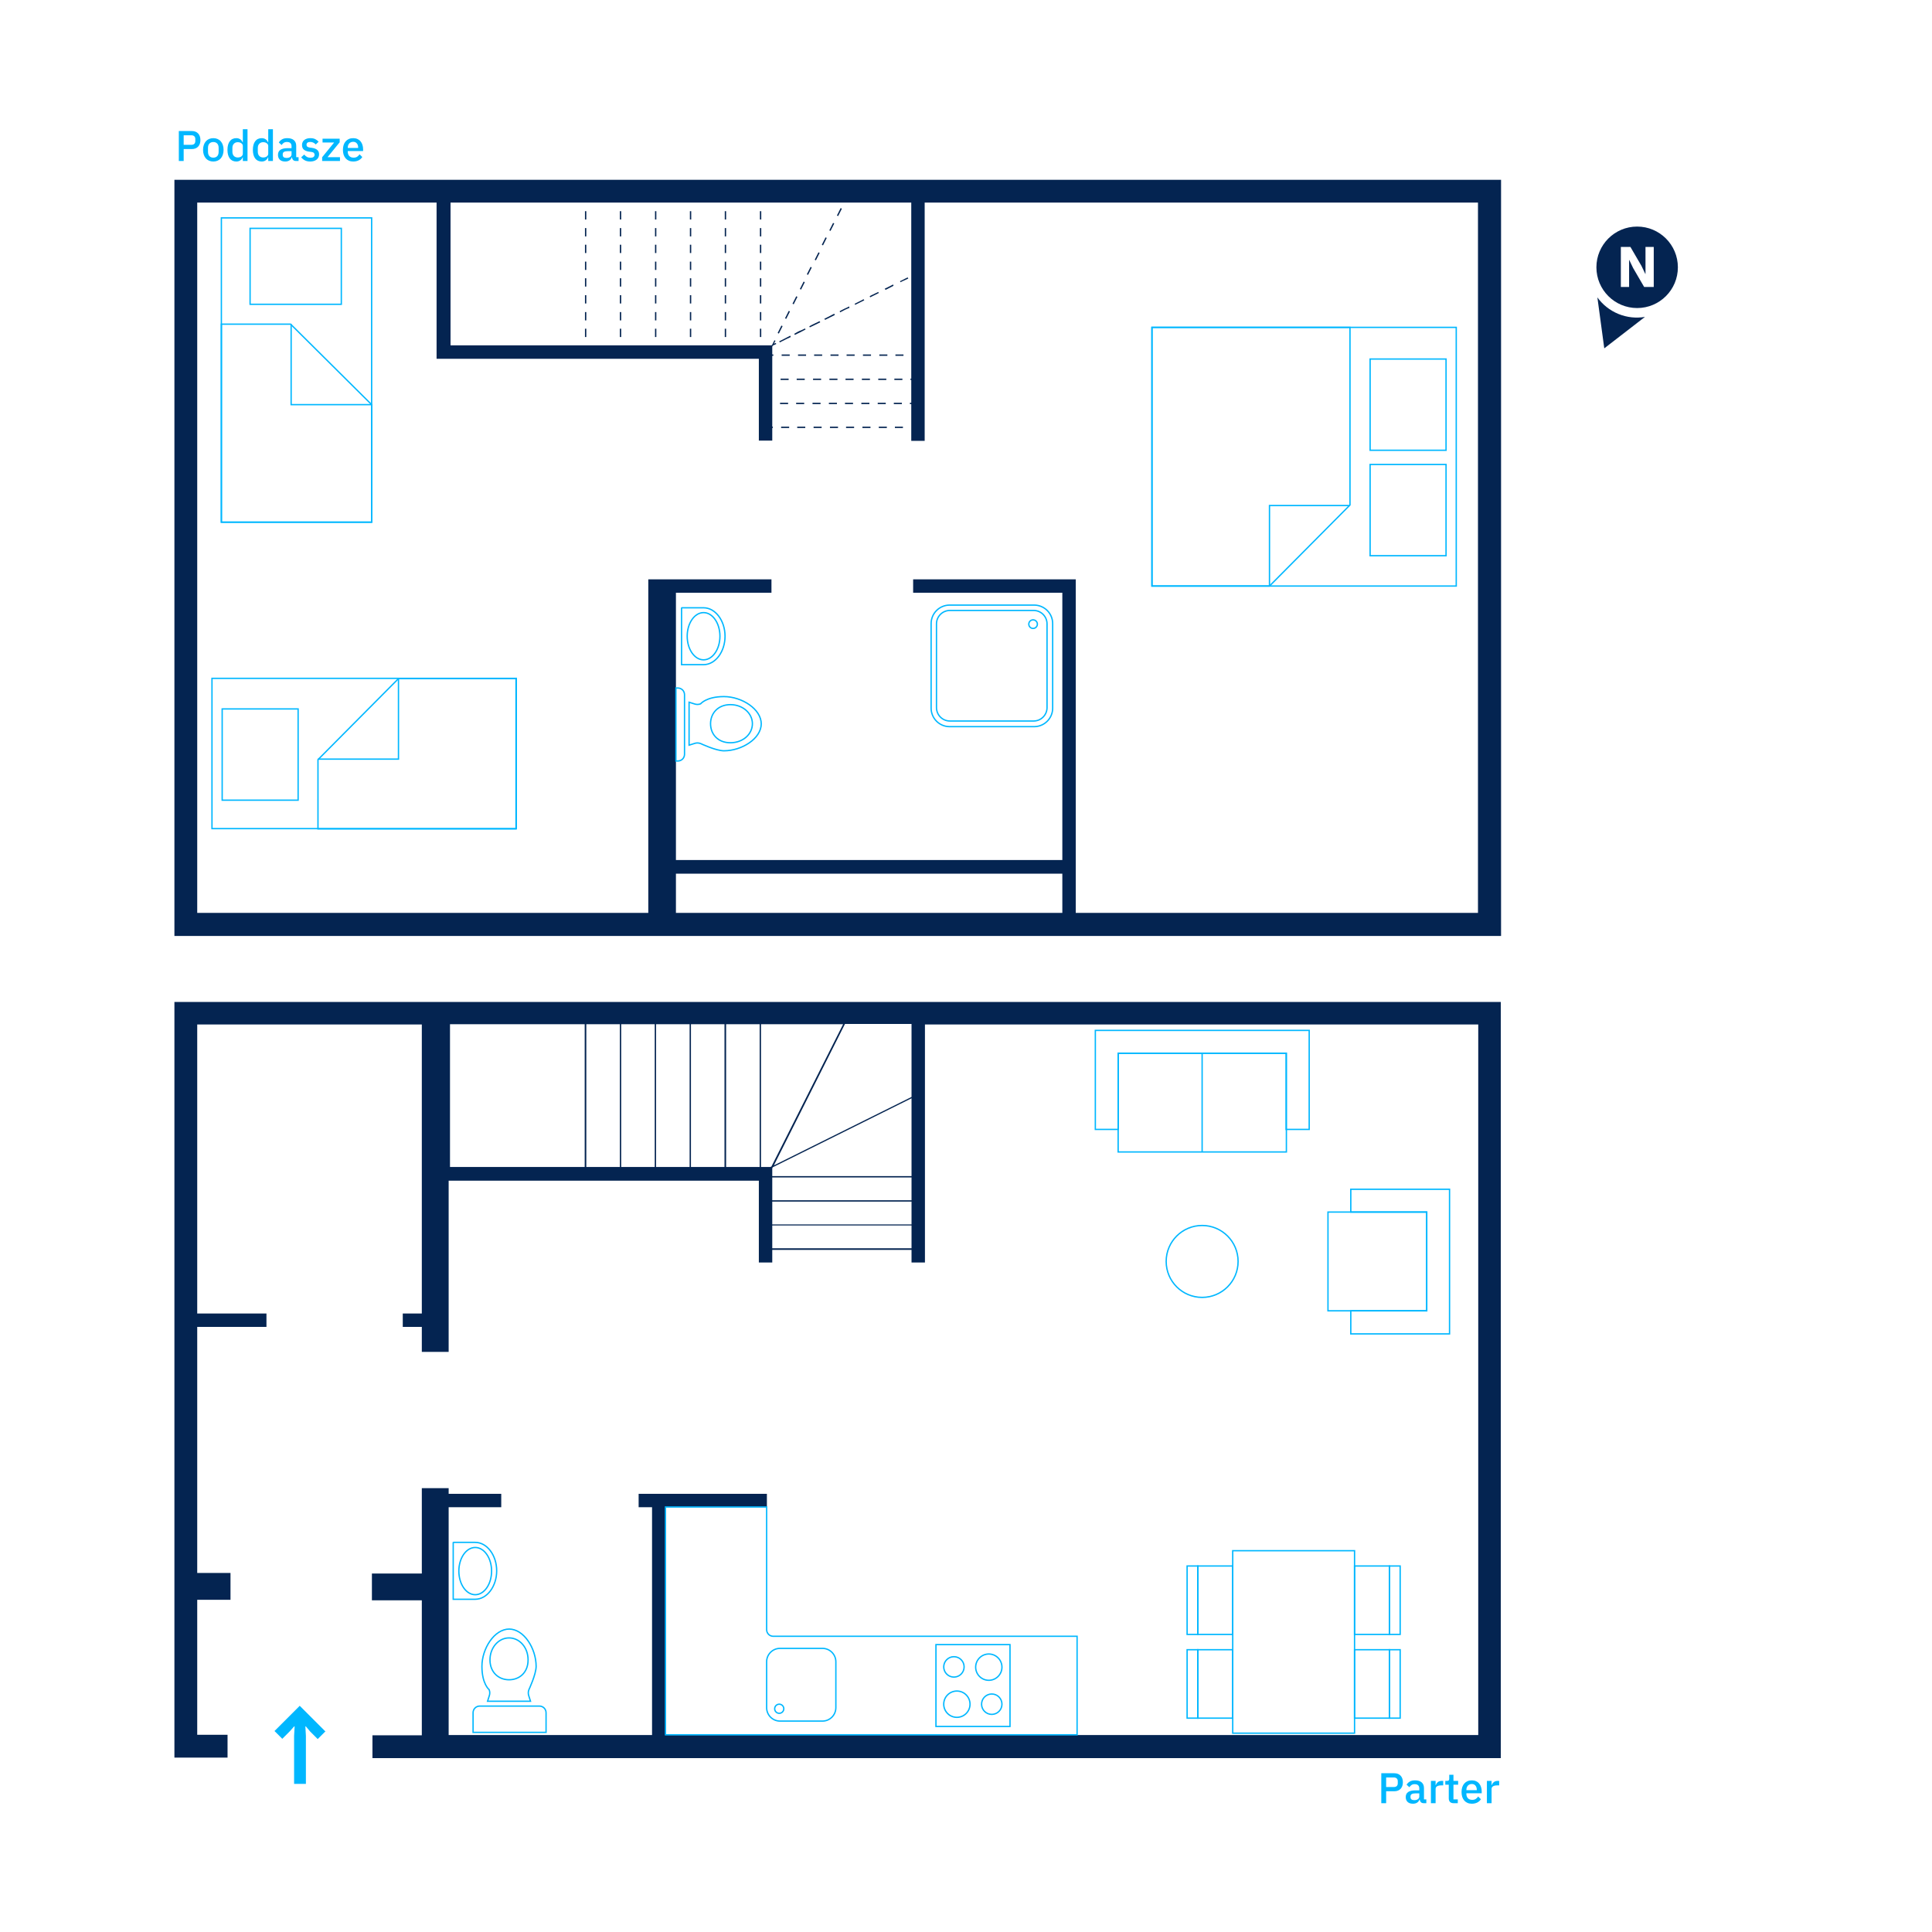 <svg width="720" height="720" viewBox="0 0 720 720" fill="none" xmlns="http://www.w3.org/2000/svg">
<g clip-path="url(#clip0_976_313)">
<path d="M65 373.2V655H84.8V646.5H73.5V596.2H85.9V586.2H73.5V494.5H99.3V489.5H73.5V381.8H157.2V489.5H150.1V494.5H157.2V503.8H167.2V440H282.8V470.5H287.8V465.8H339.7V470.5H344.7V381.8H550.9V646.6H248V561.7H285.8V556.7H238V561.7H243V646.6H167.2V561.7H186.8V556.7H167.2V554.6H157.2V586.4H138.6V596.4H157.2V646.7H138.8V655.2H559.3V373.4H65V373.2ZM287.8 447.8H339.7V456.3H287.8V447.8ZM339.7 447.3H287.8V438.8H339.7V447.3ZM287.8 438.3V435.4L288 435L339.7 409.3V438.3H287.8ZM287.2 434.9H283.6V381.7H314.2L287.5 434.7L287.1 434.9H287.2ZM231.5 381.7H244V434.9H231.5V381.7ZM231 434.9H218.5V381.7H231V434.9ZM244.5 381.7H257V434.9H244.5V381.7ZM257.5 381.7H270V434.9H257.5V381.7ZM167.7 381.7H217.9V434.9H167.7V381.7ZM270.6 434.9V381.7H283.1V434.9H270.6ZM287.8 465.2V456.7H339.7V465.2H287.8ZM339.7 408.8L288.4 434.3L314.9 381.6H339.7V408.7V408.8Z" fill="#042451"/>
<path d="M459.4 577.9V645.9H504.8V577.9H459.4Z" stroke="#00B7FF" stroke-width="0.5" stroke-miterlimit="10"/>
<path d="M446.4 614.8V640.3H459.4V614.8H446.4Z" stroke="#00B7FF" stroke-width="0.5" stroke-miterlimit="10"/>
<path d="M442.4 614.8V640.3H446.4V614.8H442.4Z" stroke="#00B7FF" stroke-width="0.5" stroke-miterlimit="10"/>
<path d="M446.4 583.6V609.1H459.4V583.6H446.4Z" stroke="#00B7FF" stroke-width="0.5" stroke-miterlimit="10"/>
<path d="M442.4 583.6V609.1H446.4V583.6H442.4Z" stroke="#00B7FF" stroke-width="0.5" stroke-miterlimit="10"/>
<path d="M517.8 609.1V583.6H504.8V609.1H517.8Z" stroke="#00B7FF" stroke-width="0.5" stroke-miterlimit="10"/>
<path d="M521.8 609.1V583.6H517.8V609.1H521.8Z" stroke="#00B7FF" stroke-width="0.5" stroke-miterlimit="10"/>
<path d="M517.8 640.3V614.8H504.8V640.3H517.8Z" stroke="#00B7FF" stroke-width="0.5" stroke-miterlimit="10"/>
<path d="M521.8 640.3V614.8H517.8V640.3H521.8Z" stroke="#00B7FF" stroke-width="0.5" stroke-miterlimit="10"/>
<path d="M531.7 451.7H494.9V488.5H531.7V451.7Z" stroke="#00B7FF" stroke-width="0.5" stroke-miterlimit="10"/>
<path d="M531.7 488.5V451.7H503.4V443.2H540.2V497.1H503.4V488.5H531.7Z" stroke="#00B7FF" stroke-width="0.5" stroke-miterlimit="10"/>
<path d="M479.4 392.5H416.7V429.3H479.4V392.5Z" stroke="#00B7FF" stroke-width="0.5" stroke-miterlimit="10"/>
<path d="M479.3 392.5H416.7V420.9H408.2V384H487.9V420.9H479.3V392.5Z" stroke="#00B7FF" stroke-width="0.5" stroke-miterlimit="10"/>
<path d="M448 429.2V392.6" stroke="#00B7FF" stroke-width="0.5" stroke-miterlimit="10"/>
<path d="M448 483.5C455.4 483.5 461.4 477.501 461.4 470.1C461.4 462.699 455.4 456.7 448 456.7C440.599 456.7 434.6 462.699 434.6 470.1C434.6 477.501 440.599 483.5 448 483.5Z" stroke="#00B7FF" stroke-width="0.5" stroke-miterlimit="10"/>
<path d="M285.7 561.6H248V646.5H401.4V609.8H288.2C286.8 609.8 285.7 608.7 285.7 607.3V561.6Z" stroke="#00B7FF" stroke-width="0.5" stroke-miterlimit="10"/>
<path d="M285.7 619.3V636.4C285.7 639.161 287.939 641.4 290.7 641.4H306.5C309.261 641.4 311.5 639.161 311.5 636.4V619.3C311.5 616.539 309.261 614.3 306.5 614.3H290.7C287.939 614.3 285.7 616.539 285.7 619.3Z" stroke="#00B7FF" stroke-width="0.5" stroke-miterlimit="10"/>
<path d="M290.4 638.5C291.339 638.5 292.1 637.739 292.1 636.8C292.1 635.861 291.339 635.1 290.4 635.1C289.461 635.1 288.7 635.861 288.7 636.8C288.7 637.739 289.461 638.5 290.4 638.5Z" stroke="#00B7FF" stroke-width="0.5" stroke-miterlimit="10"/>
<path d="M348.8 612.9V643.4H376.4V612.9H348.8Z" stroke="#00B7FF" stroke-width="0.5" stroke-miterlimit="10"/>
<path d="M355.5 625C357.599 625 359.3 623.299 359.3 621.2C359.3 619.101 357.599 617.4 355.5 617.4C353.401 617.4 351.7 619.101 351.7 621.2C351.7 623.299 353.401 625 355.5 625Z" stroke="#00B7FF" stroke-width="0.5" stroke-miterlimit="10"/>
<path d="M368.5 616.4C365.8 616.4 363.6 618.6 363.6 621.3C363.6 624 365.8 626.2 368.5 626.2C371.2 626.2 373.4 624 373.4 621.3C373.4 618.6 371.2 616.4 368.5 616.4Z" stroke="#00B7FF" stroke-width="0.5" stroke-miterlimit="10"/>
<path d="M369.6 638.9C371.699 638.9 373.4 637.199 373.4 635.1C373.4 633.001 371.699 631.3 369.6 631.3C367.501 631.3 365.8 633.001 365.8 635.1C365.8 637.199 367.501 638.9 369.6 638.9Z" stroke="#00B7FF" stroke-width="0.5" stroke-miterlimit="10"/>
<path d="M356.6 640C359.306 640 361.5 637.806 361.5 635.1C361.5 632.394 359.306 630.2 356.6 630.2C353.894 630.2 351.7 632.394 351.7 635.1C351.7 637.806 353.894 640 356.6 640Z" stroke="#00B7FF" stroke-width="0.5" stroke-miterlimit="10"/>
<path d="M176.3 645.6V638.3C176.3 636.9 177.4 635.8 178.8 635.8H201C202.4 635.8 203.5 636.9 203.5 638.3V645.6H176.3Z" stroke="#00B7FF" stroke-width="0.5" stroke-miterlimit="10"/>
<path d="M189.8 607.1C184.2 607.1 179.6 614.4 179.6 621C179.6 627.6 182.3 629.7 182.3 629.7C182.6 630.5 182.6 631.3 182.3 632.1L181.7 634H197.7L197.1 632.1C196.8 631.3 196.8 630.5 197.1 629.7C197.1 629.7 199.8 624 199.8 621C199.8 614.4 195.3 607.1 189.7 607.1H189.8Z" stroke="#00B7FF" stroke-width="0.5" stroke-miterlimit="10"/>
<path d="M189.7 626C193.6 626 196.8 623.3 196.8 618.6C196.8 613.9 193.6 610.4 189.7 610.4C185.8 610.4 182.6 614 182.6 618.6C182.6 623.2 185.8 626 189.7 626Z" stroke="#00B7FF" stroke-width="0.5" stroke-miterlimit="10"/>
<path d="M177.1 594.3C180.469 594.3 183.2 590.36 183.2 585.5C183.2 580.64 180.469 576.7 177.1 576.7C173.731 576.7 171 580.64 171 585.5C171 590.36 173.731 594.3 177.1 594.3Z" stroke="#00B7FF" stroke-width="0.5" stroke-miterlimit="10"/>
<path d="M168.9 574.8H177.1C181.5 574.8 185.1 579.6 185.1 585.4C185.1 591.2 181.5 596 177.1 596H168.9V574.7V574.8Z" stroke="#00B7FF" stroke-width="0.5" stroke-miterlimit="10"/>
<path d="M121.3 645.2L118.4 648.1L115.6 645.3L114 643.4H113.8L114 646.9V664.8H109.6V646.9L109.8 643.4H109.6L108 645.2L105.2 648L102.3 645.1L111.7 635.7L121.1 645.1L121.3 645.2Z" fill="#00B7FF"/>
<path d="M550.9 67H65V348.8H559.4V67H550.9ZM251.9 325.6H395.9V340.2H251.9V325.6ZM550.9 340.2H400.9V215.9H340.3V220.9H395.9V320.5H251.9V220.9H287.5V215.9H241.6V340.2H73.5V75.5H162.7V133.7H282.8V164.2H287.8V159.5H288V159H287.8V141.6V141.1V132.6H288.2V132.1H287.8V129.2L288 128.8L289.3 128.2L289.1 127.8L288.4 128.1L289 127L288.6 126.8L287.7 128.6L287.4 128.7H167.9V75.5H218.1H218.6H231.1H231.6H244.1H244.6H257.1H257.6H270.1H270.6H283.1H283.6H339.6V141.1H339.3V141.6H339.6V150.1H339.1V150.6H339.6V159.1V159.6V164.3H344.6V75.5H550.8V340.3L550.9 340.2Z" fill="#042451"/>
<path d="M306.2 159H303.2V159.5H306.2V159Z" fill="#042451"/>
<path d="M318.3 159H315.3V159.5H318.3V159Z" fill="#042451"/>
<path d="M312.3 159H309.3V159.5H312.3V159Z" fill="#042451"/>
<path d="M294.1 159H291.1V159.5H294.1V159Z" fill="#042451"/>
<path d="M300.1 159H297.1V159.5H300.1V159Z" fill="#042451"/>
<path d="M324.4 159H321.4V159.5H324.4V159Z" fill="#042451"/>
<path d="M330.5 159H327.5V159.5H330.5V159Z" fill="#042451"/>
<path d="M336.5 159H333.5V159.5H336.5V159Z" fill="#042451"/>
<path d="M311.9 150.1H308.9V150.6H311.9V150.1Z" fill="#042451"/>
<path d="M305.8 150.1H302.8V150.6H305.8V150.1Z" fill="#042451"/>
<path d="M336.1 150.1H333.1V150.6H336.1V150.1Z" fill="#042451"/>
<path d="M293.7 150.1H290.7V150.6H293.7V150.1Z" fill="#042451"/>
<path d="M299.7 150.1H296.7V150.6H299.7V150.1Z" fill="#042451"/>
<path d="M317.9 150.1H314.9V150.6H317.9V150.1Z" fill="#042451"/>
<path d="M330.1 150.1H327.1V150.6H330.1V150.1Z" fill="#042451"/>
<path d="M324 150.1H321V150.6H324V150.1Z" fill="#042451"/>
<path d="M299.9 141.1H296.9V141.6H299.9V141.1Z" fill="#042451"/>
<path d="M336.3 141.1H333.3V141.6H336.3V141.1Z" fill="#042451"/>
<path d="M293.9 141.1H290.9V141.6H293.9V141.1Z" fill="#042451"/>
<path d="M330.3 141.1H327.3V141.6H330.3V141.1Z" fill="#042451"/>
<path d="M306 141.1H303V141.6H306V141.1Z" fill="#042451"/>
<path d="M324.2 141.1H321.2V141.6H324.2V141.1Z" fill="#042451"/>
<path d="M318.1 141.1H315.1V141.6H318.1V141.1Z" fill="#042451"/>
<path d="M312.1 141.1H309.1V141.6H312.1V141.1Z" fill="#042451"/>
<path d="M300.4 132.1H297.4V132.6H300.4V132.1Z" fill="#042451"/>
<path d="M312.5 132.1H309.5V132.6H312.5V132.1Z" fill="#042451"/>
<path d="M324.6 132.1H321.6V132.6H324.6V132.1Z" fill="#042451"/>
<path d="M330.7 132.1H327.7V132.6H330.7V132.1Z" fill="#042451"/>
<path d="M294.3 132.1H291.3V132.6H294.3V132.1Z" fill="#042451"/>
<path d="M306.4 132.1H303.4V132.6H306.4V132.1Z" fill="#042451"/>
<path d="M318.5 132.1H315.5V132.6H318.5V132.1Z" fill="#042451"/>
<path d="M336.7 132.1H333.7V132.6H336.7V132.1Z" fill="#042451"/>
<path d="M283.7 116.3H283.2V119.4H283.7V116.3Z" fill="#042451"/>
<path d="M283.7 91.2H283.2V94.3H283.7V91.2Z" fill="#042451"/>
<path d="M283.7 110H283.2V113.1H283.7V110Z" fill="#042451"/>
<path d="M283.7 97.5H283.2V100.6H283.7V97.5Z" fill="#042451"/>
<path d="M283.7 85H283.2V88.1H283.7V85Z" fill="#042451"/>
<path d="M283.7 78.7H283.2V81.8H283.7V78.7Z" fill="#042451"/>
<path d="M283.7 103.7H283.2V106.8H283.7V103.7Z" fill="#042451"/>
<path d="M283.7 122.5H283.2V125.6H283.7V122.5Z" fill="#042451"/>
<path d="M270.6 85H270.1V88.1H270.6V85Z" fill="#042451"/>
<path d="M270.6 122.5H270.1V125.6H270.6V122.5Z" fill="#042451"/>
<path d="M270.6 78.7H270.1V81.8H270.6V78.7Z" fill="#042451"/>
<path d="M270.6 91.2H270.1V94.3H270.6V91.2Z" fill="#042451"/>
<path d="M270.6 97.5H270.1V100.6H270.6V97.5Z" fill="#042451"/>
<path d="M270.6 110H270.1V113.1H270.6V110Z" fill="#042451"/>
<path d="M270.6 103.7H270.1V106.8H270.6V103.7Z" fill="#042451"/>
<path d="M270.6 116.3H270.1V119.4H270.6V116.3Z" fill="#042451"/>
<path d="M257.6 110H257.1V113.1H257.6V110Z" fill="#042451"/>
<path d="M257.6 97.5H257.1V100.6H257.6V97.5Z" fill="#042451"/>
<path d="M257.6 103.7H257.1V106.8H257.6V103.7Z" fill="#042451"/>
<path d="M257.6 122.5H257.1V125.6H257.6V122.5Z" fill="#042451"/>
<path d="M257.6 91.2H257.1V94.3H257.6V91.2Z" fill="#042451"/>
<path d="M257.6 85H257.1V88.1H257.6V85Z" fill="#042451"/>
<path d="M257.6 116.3H257.1V119.4H257.6V116.3Z" fill="#042451"/>
<path d="M257.6 78.7H257.1V81.8H257.6V78.7Z" fill="#042451"/>
<path d="M244.6 103.7H244.1V106.8H244.6V103.7Z" fill="#042451"/>
<path d="M244.6 78.7H244.1V81.8H244.6V78.7Z" fill="#042451"/>
<path d="M244.6 97.5H244.1V100.6H244.6V97.5Z" fill="#042451"/>
<path d="M244.6 116.3H244.1V119.4H244.6V116.3Z" fill="#042451"/>
<path d="M244.6 110H244.1V113.1H244.6V110Z" fill="#042451"/>
<path d="M244.6 91.2H244.1V94.3H244.6V91.2Z" fill="#042451"/>
<path d="M244.6 85H244.1V88.1H244.6V85Z" fill="#042451"/>
<path d="M244.6 122.5H244.1V125.6H244.6V122.5Z" fill="#042451"/>
<path d="M231.5 110H231V113.1H231.5V110Z" fill="#042451"/>
<path d="M231.5 103.7H231V106.8H231.5V103.7Z" fill="#042451"/>
<path d="M231.5 116.3H231V119.4H231.5V116.3Z" fill="#042451"/>
<path d="M231.5 97.5H231V100.6H231.5V97.5Z" fill="#042451"/>
<path d="M231.5 91.2H231V94.3H231.5V91.2Z" fill="#042451"/>
<path d="M231.5 78.7H231V81.8H231.5V78.7Z" fill="#042451"/>
<path d="M231.5 85H231V88.1H231.5V85Z" fill="#042451"/>
<path d="M231.5 122.5H231V125.6H231.5V122.5Z" fill="#042451"/>
<path d="M218.5 122.5H218V125.6H218.5V122.5Z" fill="#042451"/>
<path d="M218.5 103.7H218V106.8H218.5V103.7Z" fill="#042451"/>
<path d="M218.5 78.7H218V81.8H218.5V78.7Z" fill="#042451"/>
<path d="M218.5 97.5H218V100.6H218.5V97.5Z" fill="#042451"/>
<path d="M218.5 110H218V113.1H218.5V110Z" fill="#042451"/>
<path d="M218.5 85H218V88.1H218.5V85Z" fill="#042451"/>
<path d="M218.5 91.2H218V94.3H218.5V91.2Z" fill="#042451"/>
<path d="M218.5 116.3H218V119.4H218.5V116.3Z" fill="#042451"/>
<path d="M322.1 111.9L321.8 111.5L321.3 111.8L318.5 113.2L318.7 113.6L319.3 113.3L322.1 111.9Z" fill="#042451"/>
<path d="M291.8 126.5L290.4 127.2L290.6 127.6L293.4 126.2L294.7 125.6L294.5 125.1L291.8 126.5Z" fill="#042451"/>
<path d="M300.2 122.8L300 122.4L298.8 123L297.8 123.4L297.2 123.7L296 124.4L296.2 124.8L298.1 123.9L300.2 122.8Z" fill="#042451"/>
<path d="M338.2 103.4L335.4 104.8L335.6 105.2L335.7 105.1L338.5 103.8L338.2 103.3V103.4Z" fill="#042451"/>
<path d="M332.5 106.2L329.7 107.6L330 108L330.3 107.9L333 106.5L332.8 106L332.5 106.2Z" fill="#042451"/>
<path d="M316.6 114.7L316.4 114.2L315.7 114.6L314.8 115L313.6 115.6L312.9 116L313.1 116.4L315 115.4L316.6 114.7Z" fill="#042451"/>
<path d="M324.3 110.8L327.1 109.4L327.5 109.2L327.3 108.8L324.6 110.1L324.1 110.4L324.3 110.8Z" fill="#042451"/>
<path d="M310.3 117.8L311.1 117.4L310.9 116.9L308.2 118.3L307.2 118.8L307.5 119.2L310.3 117.8Z" fill="#042451"/>
<path d="M304.7 120.6L305.7 120.1L305.4 119.7L302.7 121L301.6 121.6L301.8 122L304.7 120.6Z" fill="#042451"/>
<path d="M305.013 94.024L303.62 96.793L304.067 97.018L305.46 94.249L305.013 94.024Z" fill="#042451"/>
<path d="M310.457 83.068L309.064 85.837L309.511 86.062L310.904 83.293L310.457 83.068Z" fill="#042451"/>
<path d="M313.291 77.54L311.898 80.309L312.345 80.534L313.738 77.765L313.291 77.54Z" fill="#042451"/>
<path d="M302.079 99.452L300.687 102.221L301.133 102.446L302.526 99.676L302.079 99.452Z" fill="#042451"/>
<path d="M296.735 110.408L295.342 113.177L295.789 113.402L297.182 110.632L296.735 110.408Z" fill="#042451"/>
<path d="M307.658 88.451L306.265 91.221L306.712 91.445L308.104 88.676L307.658 88.451Z" fill="#042451"/>
<path d="M299.48 104.935L298.087 107.704L298.534 107.929L299.926 105.16L299.48 104.935Z" fill="#042451"/>
<path d="M293.946 115.846L292.553 118.616L293 118.84L294.393 116.071L293.946 115.846Z" fill="#042451"/>
<path d="M291.202 121.319L289.809 124.088L290.256 124.313L291.648 121.543L291.202 121.319Z" fill="#042451"/>
<path d="M542.7 218.4V122H429.3V218.4H542.7Z" stroke="#00B7FF" stroke-width="0.5" stroke-miterlimit="10"/>
<path d="M538.9 167.8V133.8H510.6V167.8H538.9Z" stroke="#00B7FF" stroke-width="0.5" stroke-miterlimit="10"/>
<path d="M538.9 207.1V173.1H510.6V207.1H538.9Z" stroke="#00B7FF" stroke-width="0.5" stroke-miterlimit="10"/>
<path d="M429.3 218.4V122H503.1V188.2L473.1 218.4H429.3Z" stroke="#00B7FF" stroke-width="0.5" stroke-miterlimit="10"/>
<path d="M473.1 218.4V188.4H503.1" stroke="#00B7FF" stroke-width="0.5" stroke-miterlimit="10"/>
<path d="M138.5 81.2H82.5V194.6H138.5V81.2Z" stroke="#00B7FF" stroke-width="0.5" stroke-miterlimit="10"/>
<path d="M127.2 85.1H93.2V113.4H127.2V85.1Z" stroke="#00B7FF" stroke-width="0.5" stroke-miterlimit="10"/>
<path d="M138.5 194.6H82.5V120.8H108.3L138.5 150.8V194.6Z" stroke="#00B7FF" stroke-width="0.5" stroke-miterlimit="10"/>
<path d="M138.5 150.8H108.5V120.8" stroke="#00B7FF" stroke-width="0.5" stroke-miterlimit="10"/>
<path d="M79 252.8V308.8H192.4V252.8H79Z" stroke="#00B7FF" stroke-width="0.5" stroke-miterlimit="10"/>
<path d="M82.8 264.2V298.2H111.1V264.2H82.8Z" stroke="#00B7FF" stroke-width="0.5" stroke-miterlimit="10"/>
<path d="M192.3 252.9V308.9H118.5V283.1L148.5 252.9H192.3Z" stroke="#00B7FF" stroke-width="0.5" stroke-miterlimit="10"/>
<path d="M148.5 252.9V282.9H118.5" stroke="#00B7FF" stroke-width="0.5" stroke-miterlimit="10"/>
<path d="M251.9 256.4H252.6C254 256.4 255.1 257.5 255.1 258.9V281.1C255.1 282.5 254 283.6 252.6 283.6H251.9V256.4Z" stroke="#00B7FF" stroke-width="0.5" stroke-miterlimit="10"/>
<path d="M283.7 269.8C283.7 264.2 276.4 259.6 269.8 259.6C263.2 259.6 261.1 262.3 261.1 262.3C260.3 262.6 259.5 262.6 258.7 262.3L256.8 261.7V277.7L258.7 277.1C259.5 276.8 260.3 276.8 261.1 277.1C261.1 277.1 266.8 279.8 269.8 279.8C276.4 279.8 283.7 275.3 283.7 269.7V269.8Z" stroke="#00B7FF" stroke-width="0.5" stroke-miterlimit="10"/>
<path d="M264.8 269.7C264.8 273.6 267.5 276.8 272.2 276.8C276.9 276.8 280.4 273.6 280.4 269.7C280.4 265.8 276.8 262.6 272.2 262.6C267.6 262.6 264.8 265.8 264.8 269.7Z" stroke="#00B7FF" stroke-width="0.5" stroke-miterlimit="10"/>
<path d="M262.2 245.9C265.569 245.9 268.3 241.96 268.3 237.1C268.3 232.24 265.569 228.3 262.2 228.3C258.831 228.3 256.1 232.24 256.1 237.1C256.1 241.96 258.831 245.9 262.2 245.9Z" stroke="#00B7FF" stroke-width="0.5" stroke-miterlimit="10"/>
<path d="M254 226.5H262.2C266.6 226.5 270.2 231.3 270.2 237.1C270.2 242.9 266.6 247.7 262.2 247.7H254V226.4V226.5Z" stroke="#00B7FF" stroke-width="0.5" stroke-miterlimit="10"/>
<path d="M347 232.4V263.9C347 267.711 350.089 270.8 353.9 270.8H385.4C389.211 270.8 392.3 267.711 392.3 263.9V232.4C392.3 228.589 389.211 225.5 385.4 225.5H353.9C350.089 225.5 347 228.589 347 232.4Z" stroke="#00B7FF" stroke-width="0.5" stroke-miterlimit="10"/>
<path d="M349 232.5V263.7C349 266.461 351.239 268.7 354 268.7H385.2C387.961 268.7 390.2 266.461 390.2 263.7V232.5C390.2 229.739 387.961 227.5 385.2 227.5H354C351.239 227.5 349 229.739 349 232.5Z" stroke="#00B7FF" stroke-width="0.5" stroke-miterlimit="10"/>
<path d="M385 234.2C385.884 234.2 386.6 233.484 386.6 232.6C386.6 231.716 385.884 231 385 231C384.116 231 383.4 231.716 383.4 232.6C383.4 233.484 384.116 234.2 385 234.2Z" stroke="#00B7FF" stroke-width="0.5" stroke-miterlimit="10"/>
</g>
<path d="M514.767 672V660.832H519.567C520.601 660.832 521.401 661.136 521.967 661.744C522.532 662.352 522.815 663.168 522.815 664.192C522.815 665.216 522.532 666.032 521.967 666.64C521.401 667.248 520.601 667.552 519.567 667.552H516.575V672H514.767ZM516.575 665.968H519.455C519.913 665.968 520.271 665.851 520.527 665.616C520.783 665.371 520.911 665.024 520.911 664.576V663.808C520.911 663.36 520.783 663.019 520.527 662.784C520.271 662.539 519.913 662.416 519.455 662.416H516.575V665.968ZM530.578 672C530.12 672 529.768 671.872 529.522 671.616C529.277 671.349 529.128 671.013 529.074 670.608H528.994C528.834 671.131 528.541 671.525 528.114 671.792C527.688 672.059 527.17 672.192 526.562 672.192C525.698 672.192 525.032 671.968 524.562 671.52C524.104 671.072 523.874 670.469 523.874 669.712C523.874 668.88 524.173 668.256 524.77 667.84C525.378 667.424 526.264 667.216 527.426 667.216H528.93V666.512C528.93 666 528.792 665.605 528.514 665.328C528.237 665.051 527.805 664.912 527.218 664.912C526.728 664.912 526.328 665.019 526.018 665.232C525.709 665.445 525.448 665.717 525.234 666.048L524.194 665.104C524.472 664.635 524.861 664.251 525.362 663.952C525.864 663.643 526.52 663.488 527.33 663.488C528.408 663.488 529.234 663.739 529.81 664.24C530.386 664.741 530.674 665.461 530.674 666.4V670.576H531.554V672H530.578ZM527.058 670.864C527.602 670.864 528.05 670.747 528.402 670.512C528.754 670.267 528.93 669.941 528.93 669.536V668.336H527.458C526.253 668.336 525.65 668.709 525.65 669.456V669.744C525.65 670.117 525.773 670.4 526.018 670.592C526.274 670.773 526.621 670.864 527.058 670.864ZM533.264 672V663.68H535.008V665.28H535.088C535.205 664.853 535.45 664.48 535.824 664.16C536.197 663.84 536.714 663.68 537.376 663.68H537.84V665.36H537.152C536.458 665.36 535.925 665.472 535.552 665.696C535.189 665.92 535.008 666.251 535.008 666.688V672H533.264ZM541.755 672C541.147 672 540.688 671.845 540.379 671.536C540.07 671.216 539.915 670.768 539.915 670.192V665.104H538.619V663.68H539.323C539.611 663.68 539.808 663.616 539.915 663.488C540.032 663.36 540.091 663.152 540.091 662.864V661.408H541.659V663.68H543.403V665.104H541.659V670.576H543.275V672H541.755ZM548.496 672.192C547.899 672.192 547.366 672.091 546.896 671.888C546.427 671.685 546.027 671.397 545.696 671.024C545.366 670.64 545.11 670.181 544.928 669.648C544.758 669.104 544.672 668.501 544.672 667.84C544.672 667.179 544.758 666.581 544.928 666.048C545.11 665.504 545.366 665.045 545.696 664.672C546.027 664.288 546.427 663.995 546.896 663.792C547.366 663.589 547.899 663.488 548.496 663.488C549.104 663.488 549.638 663.595 550.096 663.808C550.566 664.021 550.955 664.32 551.264 664.704C551.574 665.077 551.803 665.515 551.952 666.016C552.112 666.517 552.192 667.056 552.192 667.632V668.288H546.48V668.56C546.48 669.2 546.667 669.728 547.04 670.144C547.424 670.549 547.968 670.752 548.672 670.752C549.184 670.752 549.616 670.64 549.968 670.416C550.32 670.192 550.619 669.888 550.864 669.504L551.888 670.512C551.579 671.024 551.131 671.435 550.544 671.744C549.958 672.043 549.275 672.192 548.496 672.192ZM548.496 664.848C548.198 664.848 547.92 664.901 547.664 665.008C547.419 665.115 547.206 665.264 547.024 665.456C546.854 665.648 546.72 665.877 546.624 666.144C546.528 666.411 546.48 666.704 546.48 667.024V667.136H550.352V666.976C550.352 666.336 550.187 665.824 549.856 665.44C549.526 665.045 549.072 664.848 548.496 664.848ZM554.123 672V663.68H555.867V665.28H555.947C556.064 664.853 556.31 664.48 556.683 664.16C557.056 663.84 557.574 663.68 558.235 663.68H558.699V665.36H558.011C557.318 665.36 556.784 665.472 556.411 665.696C556.048 665.92 555.867 666.251 555.867 666.688V672H554.123Z" fill="#00B7FF"/>
<path d="M66.642 60V48.832H71.442C72.476 48.832 73.276 49.136 73.842 49.744C74.407 50.352 74.69 51.168 74.69 52.192C74.69 53.216 74.407 54.032 73.842 54.64C73.276 55.248 72.476 55.552 71.442 55.552H68.45V60H66.642ZM68.45 53.968H71.33C71.788 53.968 72.146 53.851 72.402 53.616C72.658 53.371 72.786 53.024 72.786 52.576V51.808C72.786 51.36 72.658 51.019 72.402 50.784C72.146 50.539 71.788 50.416 71.33 50.416H68.45V53.968ZM79.496 60.192C78.92 60.192 78.392 60.091 77.912 59.888C77.443 59.685 77.043 59.397 76.712 59.024C76.382 58.64 76.126 58.181 75.944 57.648C75.763 57.104 75.672 56.501 75.672 55.84C75.672 55.179 75.763 54.581 75.944 54.048C76.126 53.504 76.382 53.045 76.712 52.672C77.043 52.288 77.443 51.995 77.912 51.792C78.392 51.589 78.92 51.488 79.496 51.488C80.072 51.488 80.595 51.589 81.064 51.792C81.544 51.995 81.95 52.288 82.28 52.672C82.611 53.045 82.867 53.504 83.048 54.048C83.23 54.581 83.32 55.179 83.32 55.84C83.32 56.501 83.23 57.104 83.048 57.648C82.867 58.181 82.611 58.64 82.28 59.024C81.95 59.397 81.544 59.685 81.064 59.888C80.595 60.091 80.072 60.192 79.496 60.192ZM79.496 58.752C80.094 58.752 80.574 58.571 80.936 58.208C81.299 57.835 81.48 57.28 81.48 56.544V55.136C81.48 54.4 81.299 53.851 80.936 53.488C80.574 53.115 80.094 52.928 79.496 52.928C78.899 52.928 78.419 53.115 78.056 53.488C77.694 53.851 77.512 54.4 77.512 55.136V56.544C77.512 57.28 77.694 57.835 78.056 58.208C78.419 58.571 78.899 58.752 79.496 58.752ZM90.496 58.624H90.416C90.234 59.115 89.936 59.499 89.52 59.776C89.114 60.053 88.634 60.192 88.08 60.192C87.024 60.192 86.208 59.813 85.632 59.056C85.056 58.288 84.768 57.216 84.768 55.84C84.768 54.464 85.056 53.397 85.632 52.64C86.208 51.872 87.024 51.488 88.08 51.488C88.634 51.488 89.114 51.627 89.52 51.904C89.936 52.171 90.234 52.555 90.416 53.056H90.496V48.16H92.24V60H90.496V58.624ZM88.608 58.688C89.141 58.688 89.589 58.56 89.952 58.304C90.314 58.037 90.496 57.691 90.496 57.264V54.416C90.496 53.989 90.314 53.648 89.952 53.392C89.589 53.125 89.141 52.992 88.608 52.992C88 52.992 87.514 53.189 87.152 53.584C86.789 53.968 86.608 54.48 86.608 55.12V56.56C86.608 57.2 86.789 57.717 87.152 58.112C87.514 58.496 88 58.688 88.608 58.688ZM99.964 58.624H99.884C99.703 59.115 99.404 59.499 98.988 59.776C98.583 60.053 98.103 60.192 97.548 60.192C96.492 60.192 95.676 59.813 95.1 59.056C94.524 58.288 94.236 57.216 94.236 55.84C94.236 54.464 94.524 53.397 95.1 52.64C95.676 51.872 96.492 51.488 97.548 51.488C98.103 51.488 98.583 51.627 98.988 51.904C99.404 52.171 99.703 52.555 99.884 53.056H99.964V48.16H101.708V60H99.964V58.624ZM98.076 58.688C98.61 58.688 99.058 58.56 99.42 58.304C99.783 58.037 99.964 57.691 99.964 57.264V54.416C99.964 53.989 99.783 53.648 99.42 53.392C99.058 53.125 98.61 52.992 98.076 52.992C97.468 52.992 96.983 53.189 96.62 53.584C96.258 53.968 96.076 54.48 96.076 55.12V56.56C96.076 57.2 96.258 57.717 96.62 58.112C96.983 58.496 97.468 58.688 98.076 58.688ZM110.297 60C109.838 60 109.486 59.872 109.241 59.616C108.996 59.349 108.846 59.013 108.793 58.608H108.713C108.553 59.131 108.26 59.525 107.833 59.792C107.406 60.059 106.889 60.192 106.281 60.192C105.417 60.192 104.75 59.968 104.281 59.52C103.822 59.072 103.593 58.469 103.593 57.712C103.593 56.88 103.892 56.256 104.489 55.84C105.097 55.424 105.982 55.216 107.145 55.216H108.649V54.512C108.649 54 108.51 53.605 108.233 53.328C107.956 53.051 107.524 52.912 106.937 52.912C106.446 52.912 106.046 53.019 105.737 53.232C105.428 53.445 105.166 53.717 104.953 54.048L103.913 53.104C104.19 52.635 104.58 52.251 105.081 51.952C105.582 51.643 106.238 51.488 107.049 51.488C108.126 51.488 108.953 51.739 109.529 52.24C110.105 52.741 110.393 53.461 110.393 54.4V58.576H111.273V60H110.297ZM106.777 58.864C107.321 58.864 107.769 58.747 108.121 58.512C108.473 58.267 108.649 57.941 108.649 57.536V56.336H107.177C105.972 56.336 105.369 56.709 105.369 57.456V57.744C105.369 58.117 105.492 58.4 105.737 58.592C105.993 58.773 106.34 58.864 106.777 58.864ZM115.622 60.192C114.833 60.192 114.172 60.053 113.638 59.776C113.105 59.499 112.641 59.115 112.246 58.624L113.366 57.6C113.676 57.973 114.017 58.267 114.39 58.48C114.774 58.683 115.217 58.784 115.718 58.784C116.23 58.784 116.609 58.688 116.854 58.496C117.11 58.293 117.238 58.016 117.238 57.664C117.238 57.397 117.148 57.173 116.966 56.992C116.796 56.8 116.492 56.677 116.054 56.624L115.286 56.528C114.433 56.421 113.761 56.176 113.27 55.792C112.79 55.397 112.55 54.816 112.55 54.048C112.55 53.643 112.625 53.285 112.774 52.976C112.924 52.656 113.132 52.389 113.398 52.176C113.676 51.952 114.001 51.781 114.374 51.664C114.758 51.547 115.18 51.488 115.638 51.488C116.385 51.488 116.993 51.605 117.462 51.84C117.942 52.075 118.369 52.4 118.742 52.816L117.67 53.84C117.457 53.584 117.174 53.365 116.822 53.184C116.481 52.992 116.086 52.896 115.638 52.896C115.158 52.896 114.801 52.992 114.566 53.184C114.342 53.376 114.23 53.627 114.23 53.936C114.23 54.256 114.332 54.496 114.534 54.656C114.737 54.816 115.062 54.933 115.51 55.008L116.278 55.104C117.196 55.243 117.862 55.515 118.278 55.92C118.705 56.315 118.918 56.848 118.918 57.52C118.918 57.925 118.838 58.293 118.678 58.624C118.529 58.944 118.31 59.221 118.022 59.456C117.734 59.691 117.388 59.872 116.982 60C116.577 60.128 116.124 60.192 115.622 60.192ZM120.06 60V58.592L124.524 53.104H120.204V51.68H126.588V53.024L122.06 58.576H126.7V60H120.06ZM131.621 60.192C131.024 60.192 130.491 60.091 130.021 59.888C129.552 59.685 129.152 59.397 128.821 59.024C128.491 58.64 128.235 58.181 128.053 57.648C127.883 57.104 127.797 56.501 127.797 55.84C127.797 55.179 127.883 54.581 128.053 54.048C128.235 53.504 128.491 53.045 128.821 52.672C129.152 52.288 129.552 51.995 130.021 51.792C130.491 51.589 131.024 51.488 131.621 51.488C132.229 51.488 132.763 51.595 133.221 51.808C133.691 52.021 134.08 52.32 134.389 52.704C134.699 53.077 134.928 53.515 135.077 54.016C135.237 54.517 135.317 55.056 135.317 55.632V56.288H129.605V56.56C129.605 57.2 129.792 57.728 130.165 58.144C130.549 58.549 131.093 58.752 131.797 58.752C132.309 58.752 132.741 58.64 133.093 58.416C133.445 58.192 133.744 57.888 133.989 57.504L135.013 58.512C134.704 59.024 134.256 59.435 133.669 59.744C133.083 60.043 132.4 60.192 131.621 60.192ZM131.621 52.848C131.323 52.848 131.045 52.901 130.789 53.008C130.544 53.115 130.331 53.264 130.149 53.456C129.979 53.648 129.845 53.877 129.749 54.144C129.653 54.411 129.605 54.704 129.605 55.024V55.136H133.477V54.976C133.477 54.336 133.312 53.824 132.981 53.44C132.651 53.045 132.197 52.848 131.621 52.848Z" fill="#00B7FF"/>
<path fill-rule="evenodd" clip-rule="evenodd" d="M595.297 110.827L597.866 129.818L613.028 118.098C609.798 118.649 606.379 118.33 603.124 116.995C599.869 115.66 597.211 113.487 595.297 110.827Z" fill="#042451"/>
<path fill-rule="evenodd" clip-rule="evenodd" d="M610.115 114.799C618.499 114.799 625.296 108.002 625.296 99.618C625.296 91.234 618.499 84.437 610.115 84.437C601.731 84.437 594.934 91.234 594.934 99.618C594.934 108.002 601.731 114.799 610.115 114.799ZM607.183 96.903L608.624 99.896L612.732 106.953H616.303V92.028H613.227V102.077H613.163L611.721 99.084L607.613 92.028H604.043V106.953H607.119V96.903H607.183Z" fill="#042451"/>
<defs>
<clipPath id="clip0_976_313">
<rect width="494.4" height="598" fill="white" transform="translate(65 67)"/>
</clipPath>
</defs>
</svg>
